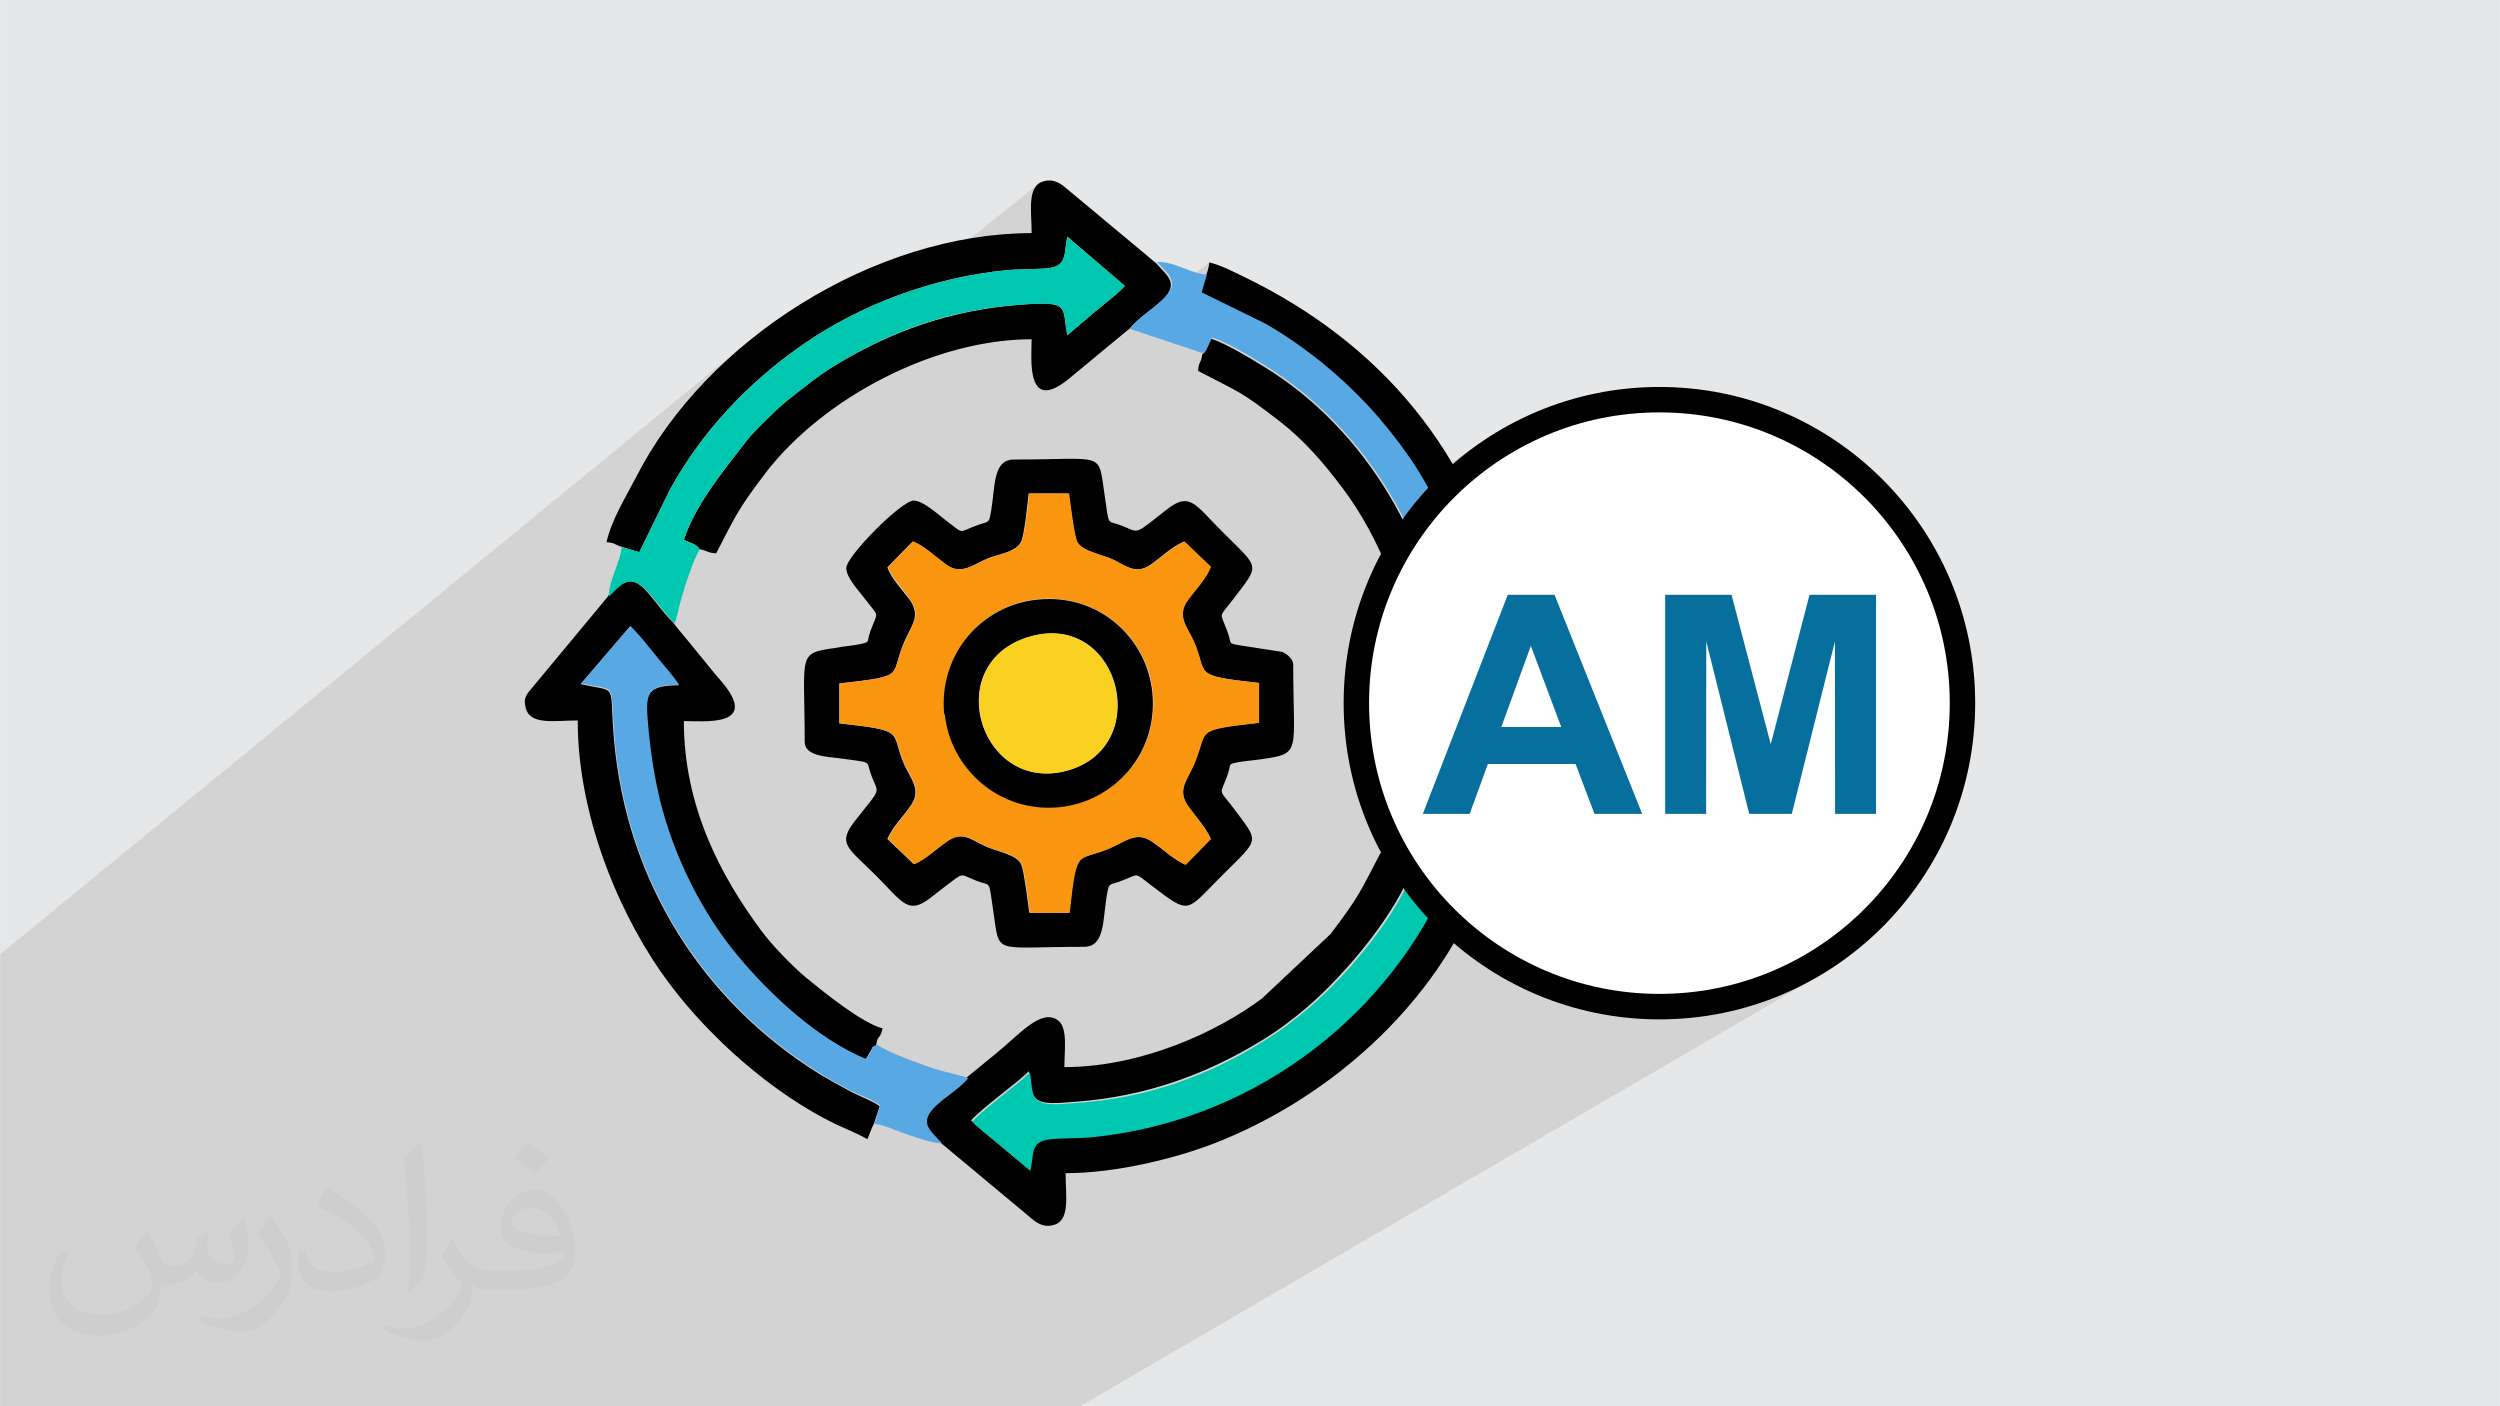 <?xml version="1.0" encoding="UTF-8"?>
<!DOCTYPE svg PUBLIC "-//W3C//DTD SVG 1.1//EN" "http://www.w3.org/Graphics/SVG/1.1/DTD/svg11.dtd">
<!-- Creator: CorelDRAW 2018 (64-Bit) -->
<svg xmlns="http://www.w3.org/2000/svg" xml:space="preserve" width="3.703in" height="2.083in" version="1.1" style="shape-rendering:geometricPrecision; text-rendering:geometricPrecision; image-rendering:optimizeQuality; fill-rule:evenodd; clip-rule:evenodd"
viewBox="0 0 3703.33 2083.33"
 xmlns:xlink="http://www.w3.org/1999/xlink"
 enable-background="new 0 0 512 512">
 <defs>
  <style type="text/css">
   <![CDATA[
    .fil3 {fill:black}
    .fil6 {fill:#00C7B0}
    .fil5 {fill:#58A8E4}
    .fil0 {fill:#E6E7E8}
    .fil4 {fill:#FA9510}
    .fil7 {fill:#FAD021}
    .fil8 {fill:#FEFEFE}
    .fil9 {fill:black;fill-rule:nonzero}
    .fil10 {fill:#076F9E;fill-rule:nonzero}
    .fil2 {fill:#373435;fill-opacity:0.031}
    .fil1 {fill:#2B2A29;fill-opacity:0.102}
   ]]>
  </style>
 </defs>
 <g id="Layer_x0020_1">
  <polygon class="fil0" points="0,0 3703.33,0 3703.33,2083.33 0,2083.33 "/>
  <path class="fil1" d="M1566.92 2083.33l-32.83 0 -47.03 0 -56.74 0 -108.32 0 -105.74 0 -31.43 0 -18.67 0 -38.7 0 -3.12 0 -15.64 0 -10.23 0 -4.12 0 -22 0 -22.81 0 -21.07 0 -2.43 0 -17.45 0 -4.06 0 -6.43 0 -2.62 0 -13.74 0 -0.31 0 -9.2 0 -4.22 0 -23.59 0 -15.97 0 -1.38 0 -3.97 0 -1.44 0 -2.87 0 -0.06 0 -2.19 0 -4.15 0 -22.56 0 -3.81 0 -5.65 0 -0.81 0 -3.87 0 -2 0 -26.28 0 -9.3 0 -0.93 0 -5.33 0 -0.65 0 -19.25 0 -1.12 0 -0.24 0 -1.91 0 -10.82 0 -7.11 0 -0.79 0 -3.49 0 -10.46 0 -2.09 0 -12.85 0 -1.56 0 -1.03 0 -1.44 0 -14.57 0 -0.81 0 -3.3 0 -10.07 0 -3.49 0 -6.55 0 -0.44 0 -14.35 0 -4.18 0 -0.37 0 -4.62 0 -4.74 0 -2.78 0 -1.87 0 -4.84 0 -2.88 0 -13.35 0 -6 0 -1.22 0 -1.84 0 -15.36 0 -4.4 0 -6.83 0 -21.13 0 -14.67 0 -0.71 0 -5.71 0 -6.77 0 -5.96 0 -1.96 0 -0.06 0 -0.65 0 -14.04 0 -4.99 0 -0.75 0 -2.19 0 -2.19 0 -12.02 0 -0.75 0 -0.85 0 -19.03 0 -0.22 0 -0.37 0 -5.19 0 -2.62 0 -3.12 0 -1.91 0 -1.28 0 -0.31 0 -0.06 0 -3.71 0 -0.75 0 -0.65 0 -9.73 0 -4.84 0 -11.04 0 -11.61 0 -3.97 0 -3.49 0 -0.93 0 -2.03 0 -0.75 0 -19.26 0 -5.71 0 -11.29 0 -0.75 0 -11.39 0 -8.67 0 -2.35 0 -5.78 0 -0.71 0 -0.41 0 -0.75 0 -35.26 0 -7.46 0 -1.4 0 -20.22 0 -0.59 0 -0.31 0 -3.91 0 -0.71 0 -8.49 0 -1.19 0 -10.67 0 -3.75 0 -17.17 0 -28.53 0 -0.18 0 -30.36 0 -0.75 0 -1.6 0 -0.75 0 -8.17 0 -0.28 0 -18.48 0 -22.56 0 -0.69 0 -10.46 0 -39.07 0 -23.16 0 -0.69 0 -11.36 0 -1.62 0 -15.7 0 -52.55 0 0 -6.03 0 -8.56 0 -0.19 0 -0.19 0 -3.41 0 -0.06 0 -13.03 0 -10 0 -0.16 0 -11.59 0 -0.5 0 -3.59 0 -14.75 0 -0.19 0 -21.47 0 -0.19 0 -12.84 0 -0.1 0 -0.41 0 -5.91 0 -0.13 0 -34.54 0 -0.53 0 -5.28 0 -0.53 0 -12.62 0 -0.53 0 -2.9 0 -1.5 0 -0.53 0 -2.19 0 -10.19 0 -10.87 0 -0.53 0 -11.63 0 -0.53 0 -2.82 0 -0.34 0 -0.41 0 -10.03 0 -7.94 0 -18.87 0 -6.78 0 -0.53 0 -0.57 0 -11.91 0 -0.87 0 -17 0 -6.21 0 -5.94 0 -1.46 0 -0.19 0 -9.88 0 -0.04 0 -4 0 -0.5 0 -2.28 0 -2.09 0 -0.19 0 -35.98 0 -6.09 0 -2.31 0 -2.72 0 -3 0 -15.04 0 -7.75 0 -8.09 0 -24.66 0 -0.19 0 -1.62 0 -5.62 0 -10.63 0 -1.56 0 -9.62 0 -1.26 0 -0.87 0 -0.1 0 -3.78 0 -21.78 0 -0.35 0 -3.28 0 -1.38 0 -0.63 0 -0.37 0 -1.5 0 -9.37 0 -0.41 0 -12.91 0 -8.28 0 -16.84 0 -8 0 -5.81 0 -3.94 0 -4.32 0 -1.74 0 -12.28 0 -36.28 0 -2 0 -0.28 0 -0.69 0 -57.28 1111.52 -910.44 -17.63 14.69 -17.1 15.16 -16.54 15.66 -15.95 16.09 -15.32 16.56 -14.67 16.97 -13.98 17.35 -13.29 17.72 -12.55 18.06 -11.77 18.41 -10.96 18.72 -10.11 19 -0.75 1.38 204.13 -165.44 14.45 -11.46 14.73 -11.06 15.01 -10.66 16.23 -10.87 16.72 -10.41 17.2 -9.96 17.63 -9.48 18.04 -8.97 18.44 -8.44 18.79 -7.93 19.09 -7.37 3.71 -1.31 204.07 -164.25 -6.02 6.07 -3.69 8.32 -1.87 10.09 -0.59 11.44 0.22 12.34 0.5 12.81 0.28 12.85 -75.02 59.78 18.76 -2.76 20.65 -2.31 7.36 -0.53 8.17 -0.37 8.71 -0.28 3.4 -0.1 60.98 -48.25 85.13 72.97 -4.99 5.09 -1.09 1.04 53.86 -41.72 5.96 6.56 5.77 6.13 5.03 6 3.65 6.07 1.68 6.37 -0.87 6.96 -4 7.78 -2.78 3.19 62.82 -48.22 -0.41 3.43 -0.53 3.16 -0.69 2.94 -0.79 2.76 -0.85 2.66 -0.91 2.56 -0.97 2.54 -0.53 1.4 -7.4 24.63 93.81 46.02 11.15 6.41 11.17 6.81 11.08 7.1 10.82 7.28 10.46 7.35 9.95 7.34 9.32 7.22 8.55 7 9.36 7.69 9.14 7.75 8.96 7.87 8.8 8 8.65 8.09 8.49 8.28 8.33 8.44 8.21 8.63 8.08 8.81 7.99 9.03 7.86 9.28 7.77 9.54 7.7 9.82 7.62 10.09 7.58 10.41 7.52 10.76 6.36 9.37 6.37 9.88 6.34 10.31 3.22 5.5 87.69 -61.69 -18.36 13.07 -17.67 13.9 -16.98 14.72 -16.23 15.5 -13.13 13.78 3.91 7 89 -62.34 18.22 -11.69 18.79 -10.81 19.35 -9.94 19.88 -9 20.41 -8.06 20.88 -7.06 21.31 -6.07 21.72 -5.03 22.09 -3.94 22.47 -2.84 22.81 -1.74 23.1 -0.59 23.1 0.59 22.81 1.74 22.47 2.84 22.13 3.94 21.72 5.03 21.32 6.07 20.87 7.06 20.39 8.06 19.88 9 19.35 9.94 18.82 10.81 18.2 11.69 17.61 12.54 16.94 13.35 16.29 14.12 15.6 14.88 14.85 15.62 14.11 16.31 13.33 17 12.52 17.63 11.67 18.24 10.8 18.81 9.93 19.38 8.99 19.91 8.05 20.44 7.05 20.9 6.06 21.35 5.02 21.75 3.93 22.12 2.84 22.5 1.74 22.85 0.59 23.13 -0.59 23.13 -1.74 22.85 -2.84 22.5 -3.93 22.12 -5.02 21.75 -6.06 21.35 -7.05 20.91 -8.05 20.43 -8.99 19.91 -9.93 19.38 -10.8 18.81 -11.67 18.24 -12.52 17.63 -13.33 17 -14.11 16.31 -14.85 15.63 -15.6 14.87 -16.29 14.12 -16.94 13.35 -17.61 12.54 -18.2 11.69 -119.93 70.09 4 -0.93 22.19 -6.31 21.72 -7.35 21.26 -8.4 20.73 -9.37 20.16 -10.35 19.6 -11.28 -1100.86 641.04 -32.95 0 0.07 0.05zm560.46 -1372.88l-14.98 10.5 0 0 14.98 -10.53 0 0.04z"/>
  <path class="fil2" d="M219.02 1825.3c6.99,11 12.02,21 16.01,32 3,7 4.99,19 21,19 4.99,0 10.98,-1 16.98,-5 6.99,-3 12.02,-9.01 14.01,-17l6 -21 15.01 -7 1 1c-2,8 -2,15 -2,21 0,18 15.01,24 26.99,24 6.99,0 13.01,-3 13.01,-10 0,-8 -3.99,-22 -7.99,-35 6.99,-7 13.98,-14 22.01,-20.01l0.99 1c4,15 6.02,30 6.02,40 0,10 -4,20 -7.99,27 -6.99,14 -20,25 -36.01,25 -11.98,0 -25,-6 -33.98,-17l-1 0c-8.99,11 -22,20 -43,20l-6.99 0c-1,14 -3.99,24.03 -8.02,33 -13.01,25 -50,42 -85.01,42 -49,0 -72.99,-28 -72.99,-66.03 0,-23 6.99,-45 19.01,-60l9.99 4c-6.99,14 -12.02,27 -12.02,40 0,35 29.02,52.01 61.01,52.01 29.99,0 68.01,-20 75.02,-42 -2,-25 -11.98,-36 -26,-59.03 4,-7 9.99,-15 16.98,-23l1 0 0 0 0 0 0 0 0 0 1 1 0 0 -0.02 0.07zm563.06 -132.02c9.99,6 20,14 29.99,22.99 -6,8 -12.02,15 -21,21 -9.99,-8 -20,-15 -29.99,-22 6.99,-8 13.98,-15 20,-22l0 0 1 0 0 0zm4.99 95.99c-17.01,0 -29.99,11 -29.99,19 0,17 32.99,23 72.99,23 -4.99,-20 -22,-42 -43,-42l0 0 0 0.01zm-37.01 93.04c22,0 41.01,-1 55.02,-4 16.01,-4 29.99,-12 29.99,-18 0,-2 0,-3 -0.99,-5 -9.02,1 -19.01,1 -29.02,1 -29.02,0 -52.02,-7 -60,-22.99 -2,-4 -4,-10 -4,-15 0,-15.99 6.99,-32 19.01,-42 9.99,-9 21,-14 32.99,-14 20,0 37.01,17 48,42 6.02,14 11.02,30 11.02,51 0,14 -4,25 -12.02,34.01 -16.01,15 -45.01,21 -90,21l-20 0 0 0 -4.99 0c-10.98,0 -19.01,-2 -25,-7l-0.99 0c0,2 0.99,5 0.99,7 0,10 -3,23 -9.99,33 -20,29.99 -42.01,43 -60.01,43 -19.01,0 -42.01,-7 -63,-17l3.99 -7c6.99,3 16.01,4.99 29,4.99 34.02,0 78.02,-33 84.02,-64 -1,-3 -3,-6 -6.99,-10 -9.99,-12 -16.01,-22 -22,-32 4.99,-10 9.99,-18 14.01,-25l2 0c14.01,29 28.03,46 57.02,46l3.99 0 0 0 21 0 0 0 0 0 0 0 0 0 -3 0 0 0 -0.04 0zm-146.03 31c2,-14 3,-29 3,-43l0 -21c0,-39 -4.99,-96 -9.02,-133.04 6.99,-8 17,-17 25,-22.99l2 1c4.99,47 6.99,101 6.99,151.04 0,13 -0.99,26 -2,35 -1,12 -7.99,21 -22.01,35l-3 -1 0 0 0 0 0 0 0 0 -1 -1 0 0 0.02 -0.01zm-151.01 -62.04c1,18 9.99,33 41.01,33 20,0 36.01,-5 54.98,-14 3,-2 4.99,-3 4.99,-4.99 0,-12 -9,-27.01 -24,-41 -14.01,-13 -33.02,-25 -51.03,-32 -6,-3 -7.98,-5 -7.98,-8 0,-4.99 6.99,-17 13.01,-24l2 0c20,11 43,27 60.01,44 15.02,15.99 25,33 25,51 0,13 -3.99,26 -10.98,38.03 -22.01,11 -46,20.01 -70,20.01 -29.02,0 -48,-13.01 -48,-45.01 0,-3 0,-9 1,-15.99l9.99 0 0 0 0 0 0 0 0 0 0 -1 0 0 0 -0.04zm-52 -52l18.01 29c6.99,11 13.01,22 13.01,41l0 24c0,19 -12.02,39 -32.02,60 -15.02,14 -29.02,20 -42.01,20 -19.01,0 -40,-6 -65.01,-17l3 -7c7.99,2 16.98,4 27.99,4 35.02,0 72,-26 88.01,-58 2,-4 3,-7 3,-9 0,-4 -2,-8 -3.99,-11 -9.02,-17 -19.01,-33 -29.99,-47 6,-9 11.98,-18 18.01,-27l2 0 0 0 0 0 0 0 0 0 0 -2 0 0 -0.01 0.01z"/>
  <g id="_2942576645680">
   <g id="_2941914514704">
    <path class="fil3" d="M1352.64 802.32c17.39,6.94 33.89,24.35 49.53,34.74 20.85,14.75 39.11,0 58.2,-8.69 17.39,-7.81 46.06,-9.56 52.99,-27.82 4.34,-11.28 8.68,-54.72 10.42,-69.5l59.07 0c1.75,12.15 7.84,63.43 12.18,71.25 6.95,14.78 38.24,19.12 53.87,26.93 21.72,10.43 34.73,22.59 57.33,6.09 15.64,-11.28 30.4,-26.06 47.78,-33.04l39.11 37.38c-7.8,17.37 -24.34,33.87 -34.73,50.37 -15.64,22.59 -0.87,37.34 8.67,58.22 23.47,51.26 -6.08,52.13 97.31,63.43l0 59.09c-103.39,11.28 -72.12,9.56 -98.18,66.03 -9.55,20.84 -22.6,34.74 -6.08,58.22 11.29,14.75 26.93,32.12 33.01,47.78l-37.35 38.22c-18.26,-8.69 -33.01,-23.44 -50.4,-34.75 -21.72,-14.78 -39.07,0 -58.2,8.69 -52.99,24.31 -52.12,-5.22 -63.41,97.28l-59.07 0c-1.75,-12.15 -7.84,-63.41 -12.18,-72.09 -6.96,-14.78 -38.24,-19.12 -53.87,-26.93 -21.72,-10.41 -34.73,-22.59 -57.33,-6.07 -14.76,10.43 -32.14,26.93 -47.78,33.04l-39.11 -37.38c7.8,-18.24 24.34,-33.87 34.73,-49.53 15.64,-22.59 0.87,-38.22 -8.67,-58.22 -23.47,-51.26 6.08,-52.13 -97.31,-63.43l0 -59.07c104.26,-12.15 72.12,-8.69 98.18,-66.03 9.55,-20.84 22.59,-34.74 6.08,-58.22 -11.29,-14.75 -26.93,-31.29 -33.01,-47.79l37.35 -38.21 0.87 0zm0.89 -60.81c-18.26,0 -99.9,82.53 -99.9,99.9 0,13.9 15.64,30.4 27.8,46.03 21.72,28.69 19.13,16.5 7.84,47.78 -6.08,16.5 0.87,15.63 -15.64,19.09 -6.93,1.75 -26.93,3.47 -33.86,5.22 -59.95,8.69 -47.78,6.07 -47.78,139.88 0,20.84 34.73,21.71 47.78,23.44 54.74,7.81 42.57,2.59 50.37,24.31 11.29,31.29 17.39,16.5 -23.47,68.63 -26.93,34.74 -11.29,39.1 31.27,81.66 39.07,39.1 46.91,58.22 79.92,33.04 7.84,-6.09 12.18,-9.56 20,-15.63 32.14,-24.31 22.59,-19.97 47.78,-10.41 23.46,9.56 18.26,-4.34 26.06,47.79 9.55,63.44 -1.74,50.41 133.79,50.41 31.27,0 27.8,-38.21 33.89,-75.59 3.46,-19.09 2.59,-15.63 18.26,-20.84 32.14,-11.28 19.98,-15.63 48.65,6.09 57.33,43.44 49.53,39.1 103.39,-14.78 57.33,-57.35 56.46,-47.79 16.52,-101.63 -21.72,-28.69 -19.13,-16.5 -7.8,-47.78 6.06,-17.37 -0.87,-15.63 16.51,-19.09 9.55,-1.75 22.59,-2.6 33.86,-4.35 59.94,-8.69 46.91,-8.69 46.91,-139.87 0,-9.56 -10.42,-16.5 -16.51,-19.09l-61.67 -9.56c-19.98,-3.47 -12.18,-1.75 -19.09,-19.97 -11.29,-31.29 -13.92,-19.12 7.8,-47.79 40.81,-53.87 40.81,-44.31 -16.52,-101.66 -39.11,-39.1 -46.91,-58.22 -79.92,-33 -51.25,39.97 -40.81,35.63 -67.75,25.19 -23.47,-9.56 -18.26,4.34 -26.06,-47.79 -9.55,-63.41 1.74,-50.37 -133.79,-50.37 -31.27,0 -27.8,38.22 -33.89,75.59 -3.46,19.12 -2.59,15.62 -18.22,20.84 -32.14,11.28 -20,15.63 -48.65,-6.06 -10.42,-7.81 -33.86,-29.53 -47.78,-29.53l0 0 -0.11 -0.09z"/>
    <path class="fil4" d="M1399.55 1057.76c-8.68,-91.22 57.33,-162.44 138.12,-170.28 90.34,-8.69 162.44,58.22 170.27,138.13 8.67,91.22 -58.2,161.59 -138.13,169.4 -90.34,8.69 -162.46,-58.22 -169.39,-138.13l-0.87 0.87zm-46.91 -255.41l-37.35 38.21c6.93,16.5 22.59,32.16 33.02,47.79 16.51,22.59 3.46,36.5 -6.08,58.22 -26.93,56.47 5.21,53.87 -98.18,66.03l0 59.07c103.39,11.28 73.84,12.15 97.31,63.44 9.55,19.96 24.34,35.63 8.68,58.22 -11.29,16.5 -26.93,32.16 -34.74,49.54l39.11 37.37c15.64,-6.09 32.99,-22.59 47.78,-33.03 23.47,-16.5 36.48,-4.34 57.33,6.06 15.64,7.81 46.91,11.28 53.86,26.93 4.34,7.81 10.42,59.07 12.18,72.1l59.07 0c11.29,-102.5 10.42,-72.97 63.41,-97.28 19.09,-8.69 36.48,-23.47 58.2,-8.69 16.52,11.28 31.27,26.93 50.4,34.74l37.35 -38.21c-6.95,-15.63 -22.59,-33 -33.02,-47.79 -16.51,-22.59 -4.33,-36.5 6.08,-58.22 26.06,-56.47 -4.33,-53.84 98.18,-66.03l0 -59.09c-103.39,-11.28 -73.84,-12.16 -97.31,-63.44 -9.55,-19.97 -24.34,-35.63 -8.68,-58.22 11.29,-15.63 27.81,-32.16 34.74,-50.37l-39.11 -37.38c-16.51,6.94 -32.14,21.72 -47.78,33.04 -23.47,16.5 -36.48,4.34 -57.33,-6.09 -15.64,-7.81 -46.91,-12.16 -53.86,-26.93 -4.34,-7.81 -10.42,-59.07 -12.18,-71.25l-59.07 0c-1.74,14.75 -6.06,58.22 -10.42,69.5 -6.93,18.25 -35.61,19.97 -52.99,27.82 -19.09,8.69 -37.35,23.44 -58.2,8.69 -15.64,-11.28 -33.02,-27.81 -49.53,-34.74l-0.87 0z"/>
    <path class="fil3" d="M1433.41 1597.23c-14.76,17.37 -33.86,26.93 -48.65,41.72 -26.06,26.06 -6.08,37.34 9.55,54.72l130.3 108.6c7.8,6.94 19.09,16.5 33.89,13.03 27.8,-5.22 19.98,-43.44 19.98,-77.31 77.31,0 168.52,-23.44 224.98,-46.03 157.23,-62.56 299.69,-185.03 372.69,-337.09l31.27 -74.72c-13.05,-0.87 -11.29,-3.47 -22.59,-6.94l-26.06 -7.81c-8.68,13.9 -14.76,32.16 -21.72,47.78 -94.68,204.16 -294.51,348.38 -523.82,370.09 -18.26,1.75 -47.78,0.87 -64.28,3.47 -25.19,4.35 -19.13,23.48 -24.34,46.06l-42.57 -35.63c-13.88,-12.15 -29.52,-23.47 -43.44,-37.37 16.51,-19.09 76.46,-61.69 85.13,-72.97 4.34,19.09 0,34.74 14.76,43.44 13.01,6.94 39.94,2.59 56.46,1.74 102.52,-7.81 191.12,-39.97 273.63,-90.34 26.93,-16.5 46.04,-31.29 68.62,-50.37 56.46,-48.66 132.92,-139.87 155.51,-207.63 -9.55,-4.34 -17.39,-6.06 -23.47,-13.88 -13.88,-2.59 -10.42,-5.22 -24.34,-6.09 -29.52,56.47 -30.4,62.56 -73.84,119.91l-101.65 95.56c-66,49.53 -178.94,101.66 -292.76,101.66 0,-23.47 5.21,-57.35 -8.67,-68.63 -25.19,-19.97 -58.2,20.84 -93.81,49.53l-42.57 34.74 1.74 0.87 0.11 -0.13z"/>
    <path class="fil3" d="M920.88 810.17l26.06 7.81 45.19 -92.07c46.91,-86 116.41,-159.84 197.2,-215.44 85.13,-59.09 192.86,-99.9 303.18,-110.35 18.26,-1.75 48.66,-0.87 64.28,-3.47 24.34,-4.34 19.13,-23.44 24.34,-46.02l85.13 72.97c-13.01,13.9 -28.67,25.19 -43.44,37.38l-41.69 35.63c-8.68,-41.69 6.08,-51.26 -69.51,-45.19 -103.39,7.81 -191.11,39.1 -275.38,90.34 -26.93,16.5 -46.04,33 -68.62,50.37 -15.64,12.15 -50.4,46.03 -61.67,60.81 -27.8,36.5 -76.46,93.81 -92.93,146.81 10.42,5.22 17.39,5.22 23.47,13.88 13.01,2.59 10.42,5.22 24.31,6.09 29.52,-56.47 30.39,-62.56 73.84,-119.91 86.01,-111.19 250.19,-197.22 393.5,-197.22 0,29.53 -9.55,115.56 60.82,53.87l85.13 -70.37c14.76,-17.37 30.4,-25.19 47.78,-41.68 26.06,-25.19 6.08,-36.5 -9.55,-54.72l-130.32 -108.6c-7.8,-6.94 -19.09,-16.5 -33.86,-13.03 -27.8,5.22 -20,43.44 -20,77.31 -231.93,0 -482.97,158.12 -586.36,362.28 -15.64,30.4 -35.61,61.69 -43.44,95.56 13.05,0.87 11.29,3.47 22.59,6.94l0 0 -0.06 0.02z"/>
    <path class="fil3" d="M1786.12 408.79l-7.84 26.06 93.81 46.03c29.52,16.5 60.82,38.22 82.52,56.47 50.4,40.81 92.06,84.25 132.04,142.47 33.86,48.66 68.62,119.91 86.85,187.66 10.42,36.5 17.39,76.44 21.72,117.29 8.68,89.47 -8.67,72.97 49.53,86l-35.61 41.68c-12.18,14.75 -24.34,30.4 -37.35,43.44 -13.01,-13.03 -25.19,-28.69 -37.35,-43.44 -13.01,-16.5 -23.47,-26.06 -35.61,-43.44 56.46,0 49.53,-21.72 44.31,-75.59 -17.39,-184.19 -118.99,-357.94 -271.91,-450.88 -18.22,-11.28 -55.58,-33.87 -77.31,-40.81l-9.54 19.97c0,0.87 -1.75,2.59 -1.75,1.75 0,-0.87 -0.87,0.87 -1.74,1.75 -1.74,13.9 -5.21,9.56 -6.08,24.31 64.28,33.87 59.94,27.81 119.87,73.84 37.35,28.69 67.75,64.28 95.55,101.66 49.53,66.03 101.65,178.98 101.65,292.78 -29.52,0 -115.53,-9.56 -53.86,60.81 6.08,6.94 11.29,13.03 17.39,20.84l52.99 64.28c15.64,14.75 26.93,33.87 41.69,48.66 24.34,24.31 39.07,6.07 54.74,-9.56l108.6 -130.32c6.93,-7.81 16.52,-19.12 13.01,-33.87 -5.21,-27.81 -43.44,-20 -77.31,-20 0,-39.1 -6.95,-86.87 -14.76,-120.76 -52.12,-226.75 -187.65,-389.19 -392.65,-488.26 -16.51,-7.81 -32.14,-16.5 -50.37,-20.84 -0.87,9.56 -3.46,15.63 -6.08,22.59l0.87 -2.59 -0.01 0.01z"/>
    <path class="fil3" d="M900.91 883.14l-119.03 143.35c-3.46,6.09 -6.08,9.56 -3.46,20.84 5.21,27.81 43.44,19.96 77.31,19.96 0,151.16 69.5,301.47 134.66,388.35 60.8,81.66 154.64,165.06 248.45,210.25 17.38,7.81 30.39,13.03 46.04,21.72 3.46,-7.81 5.21,-14.78 9.55,-22.59l8.67 -26.06c-7.8,-6.94 -33.89,-16.5 -44.31,-22.59 -14.76,-7.81 -28.68,-15.63 -43.44,-24.31 -173.73,-107.71 -286.67,-284.09 -305.78,-495.19 -7.84,-88.62 7.8,-70.37 -49.53,-83.41l72.97 -85.13c13.01,12.16 25.19,28.66 37.35,43.44 13.01,16.5 23.47,26.06 34.74,43.44 -53.87,0 -49.53,17.37 -45.15,69.5 2.59,34.74 7.8,67.78 16.51,100.79 20.85,84.28 62.54,167.66 114.66,230.22 48.66,58.22 119,123.38 190.24,153.76 5.21,-5.22 3.47,-5.22 6.96,-10.41 7.8,-12.16 -0.87,-4.34 9.55,-10.43 1.74,-15.63 6.08,-8.69 9.55,-25.19 -29.53,-6.94 -88.6,-54.75 -112.94,-74.72 -20.85,-17.37 -51.24,-48.66 -67.75,-71.25 -59.07,-79.94 -113.78,-182.44 -113.78,-309.28 29.52,0 115.53,9.56 53.86,-60.81 -6.06,-6.94 -11.29,-13.03 -17.35,-20.84l-34.77 -42.56c-6.93,-8.69 -12.14,-13.91 -17.39,-21.72 -15.64,-14.78 -26.93,-33.04 -41.69,-48.66 -25.19,-26.93 -39.98,-4.34 -55.58,9.56l0.87 0 0.04 -0.05z"/>
    <path class="fil5" d="M1295.31 1665.01c13.01,0.87 35.61,11.28 48.65,15.63 12.18,4.34 37.35,13.03 51.25,13.03 -15.64,-18.25 -35.61,-29.53 -9.55,-54.72 14.76,-14.78 33.86,-24.31 48.65,-41.72 -5.21,-2.6 -27.8,-7.81 -34.73,-9.56 -12.18,-3.47 -21.72,-6.09 -34.74,-11.28 -20.85,-6.94 -48.65,-18.25 -66.04,-28.65 -10.42,6.06 -1.74,-1.75 -9.55,10.41 -3.46,6.07 -1.74,5.22 -6.93,10.41 -71.25,-29.53 -141.59,-94.69 -190.24,-153.75 -52.12,-62.56 -93.81,-145.94 -114.66,-230.22 -7.8,-33.04 -13.01,-65.16 -16.51,-100.79 -4.34,-52.13 -8.68,-69.5 45.15,-69.5 -12.14,-17.37 -21.72,-26.93 -34.74,-43.44 -12.14,-14.78 -24.31,-30.4 -37.35,-43.44l-72.97 85.13c56.46,12.15 41.69,-6.07 49.52,83.4 19.09,211.13 131.17,386.59 305.78,495.2 13.92,8.69 28.68,16.5 43.44,24.31 11.29,6.06 36.48,14.75 44.32,22.59l-8.67 26.06 0 0.87 -0.1 0.06z"/>
    <path class="fil5" d="M1673.18 486.97l109.45 36.5c0.87,-0.87 1.74,-2.59 1.74,-1.75 0,0.87 1.75,-1.74 1.75,-1.74l9.54 -20.01c22.6,6.94 59.07,29.53 77.33,40.85 152.88,93.81 254.53,266.72 271.91,450.88 5.21,53.88 12.17,75.59 -44.32,75.59 12.18,17.37 21.72,26.93 35.61,43.44 12.18,14.75 23.47,30.4 37.35,43.44 13.05,-12.15 25.19,-28.65 37.35,-43.44l35.61 -41.72c-59.07,-13.03 -41.69,4.34 -49.52,-86 -3.47,-40.85 -11.29,-80.78 -21.72,-117.29 -19.13,-67.78 -52.99,-138.13 -86.88,-187.66 -39.94,-57.35 -81.67,-101.66 -132.04,-142.47 -21.72,-17.37 -52.99,-39.97 -82.52,-56.47l-93.81 -46.06 7.8 -26.06c-24.31,-1.75 -46.04,-19.1 -73.84,-19.1 15.64,18.22 35.61,29.53 9.55,54.73 -17.39,16.5 -32.99,25.19 -47.78,41.68l-2.62 2.6 0.06 0.06z"/>
    <path class="fil6" d="M2071.05 1271.48c5.21,7.81 13.92,8.69 23.46,13.91 -21.72,67.75 -98.18,158.97 -155.51,207.63 -22.6,19.09 -41.69,33.87 -68.62,50.37 -82.52,51.26 -171.99,83.41 -273.63,90.35 -16.51,0.87 -43.44,5.22 -56.46,-1.75 -14.76,-7.81 -10.42,-24.35 -14.76,-43.44 -8.67,11.28 -68.62,53.88 -85.13,72.97 13.01,13.88 29.52,25.19 43.44,37.34l42.57 35.63c5.21,-23.47 0,-41.68 24.34,-46.02 15.64,-2.6 45.15,-1.75 64.28,-3.47 229.34,-21.71 429.15,-165.93 523.82,-370.09 6.93,-15.62 13.01,-33 21.72,-47.78l26.06 7.81c1.74,-22.59 19.09,-48.66 19.09,-72.97 -16.52,15.63 -31.27,33.87 -54.74,9.56 -14.76,-14.75 -26.06,-33.87 -41.69,-48.66 -3.46,6.07 -5.21,19.09 -7.8,27.82 -3.46,12.16 -5.21,19.09 -8.67,29.53 -6.96,19.97 -11.29,33.87 -20.85,52.13l-0.87 -0.87 -0.07 0.04z"/>
    <path class="fil6" d="M920.88 810.17c-1.74,22.59 -19.09,48.66 -19.09,73.84 15.64,-14.75 29.53,-36.5 55.59,-9.56 14.76,15.63 26.06,33.03 41.69,48.66 3.46,-6.06 5.21,-19.09 7.8,-27.78 3.46,-12.16 5.21,-19.12 8.68,-29.53 6.95,-19.97 11.29,-34.74 20.85,-52.13 -6.06,-8.69 -13.88,-8.69 -23.46,-13.88 17.39,-53.87 65.17,-111.22 92.93,-146.81 11.29,-14.75 46.91,-48.66 61.67,-60.81 22.59,-17.37 41.69,-33.87 68.62,-50.37 84.26,-52.13 171.99,-83.4 275.38,-90.34 76.46,-6.06 60.8,3.47 69.5,45.19l41.69 -35.63c14.76,-12.15 30.4,-23.47 43.44,-37.37l-85.13 -72.97c-5.21,23.48 0,41.69 -24.34,46.03 -15.64,2.59 -46.04,1.74 -64.28,3.47 -110.32,10.41 -218.05,51.26 -303.18,110.35 -80.8,56.47 -150.3,129.44 -197.2,215.44l-45.15 92.06 -26.06 -7.81 0 0 0.07 -0.04z"/>
    <path class="fil3" d="M1532.43 941.32c129.45,-30.4 177.23,170.28 43.44,201.57 -128.58,29.53 -184.19,-168.53 -43.44,-201.57zm-132.92 116.41c7.8,79.94 79.93,146.81 169.39,138.13 79.93,-7.81 146.8,-78.19 138.13,-169.41 -7.8,-80.78 -79.05,-147.69 -170.27,-138.13 -80.8,7.81 -146.8,79.06 -138.12,170.28l0.87 -0.87z"/>
    <path class="fil7" d="M1532.43 941.32c-139.85,33 -85.13,231.09 43.44,201.57 132.91,-31.29 85.13,-231.09 -43.44,-201.57z"/>
   </g>
   <g>
    <ellipse class="fil8" cx="2458.18" cy="1041.67" rx="448.99" ry="449.6"/>
    <path class="fil9" d="M2458.18 573.26c129.17,0 246.14,52.44 330.77,137.22 84.67,84.78 137.03,201.87 137.03,331.22 0,129.35 -52.37,246.47 -137.03,331.22 -84.67,84.78 -201.6,137.22 -330.77,137.22 -129.17,0 -246.13,-52.44 -330.76,-137.22 -84.67,-84.78 -137.03,-201.87 -137.03,-331.22 0,-129.34 52.36,-246.47 137.03,-331.22 84.67,-84.78 201.59,-137.22 330.76,-137.22zm304.15 163.84c-77.83,-77.94 -185.38,-126.16 -304.15,-126.16 -118.77,0 -226.32,48.22 -304.15,126.16 -77.83,77.94 -125.98,185.63 -125.98,304.57 0,118.94 48.15,226.63 125.98,304.57 77.83,77.94 185.38,126.16 304.15,126.16 118.78,0 226.32,-48.22 304.15,-126.16 77.83,-77.94 125.99,-185.63 125.99,-304.57 0,-118.94 -48.15,-226.63 -125.99,-304.57z"/>
    <path class="fil10" d="M2432.69 1205.73l-70.69 0 -27.99 -73.88 -129.98 0 -26.93 73.88 -69.41 0 125.83 -324.54 69.34 0 129.82 324.54zm-119.94 -128.72l-45.03 -120.13 -43.75 120.13 88.78 0zm153.98 128.72l0 -324.54 98.31 0 58.08 221.35 57.43 -221.35 98.53 0 0 324.54 -60.67 0 -0.22 -255.5 -63.91 255.5 -63.07 0 -63.61 -255.5 -0.22 255.5 -60.63 0z"/>
   </g>
  </g>
 </g>
</svg>
